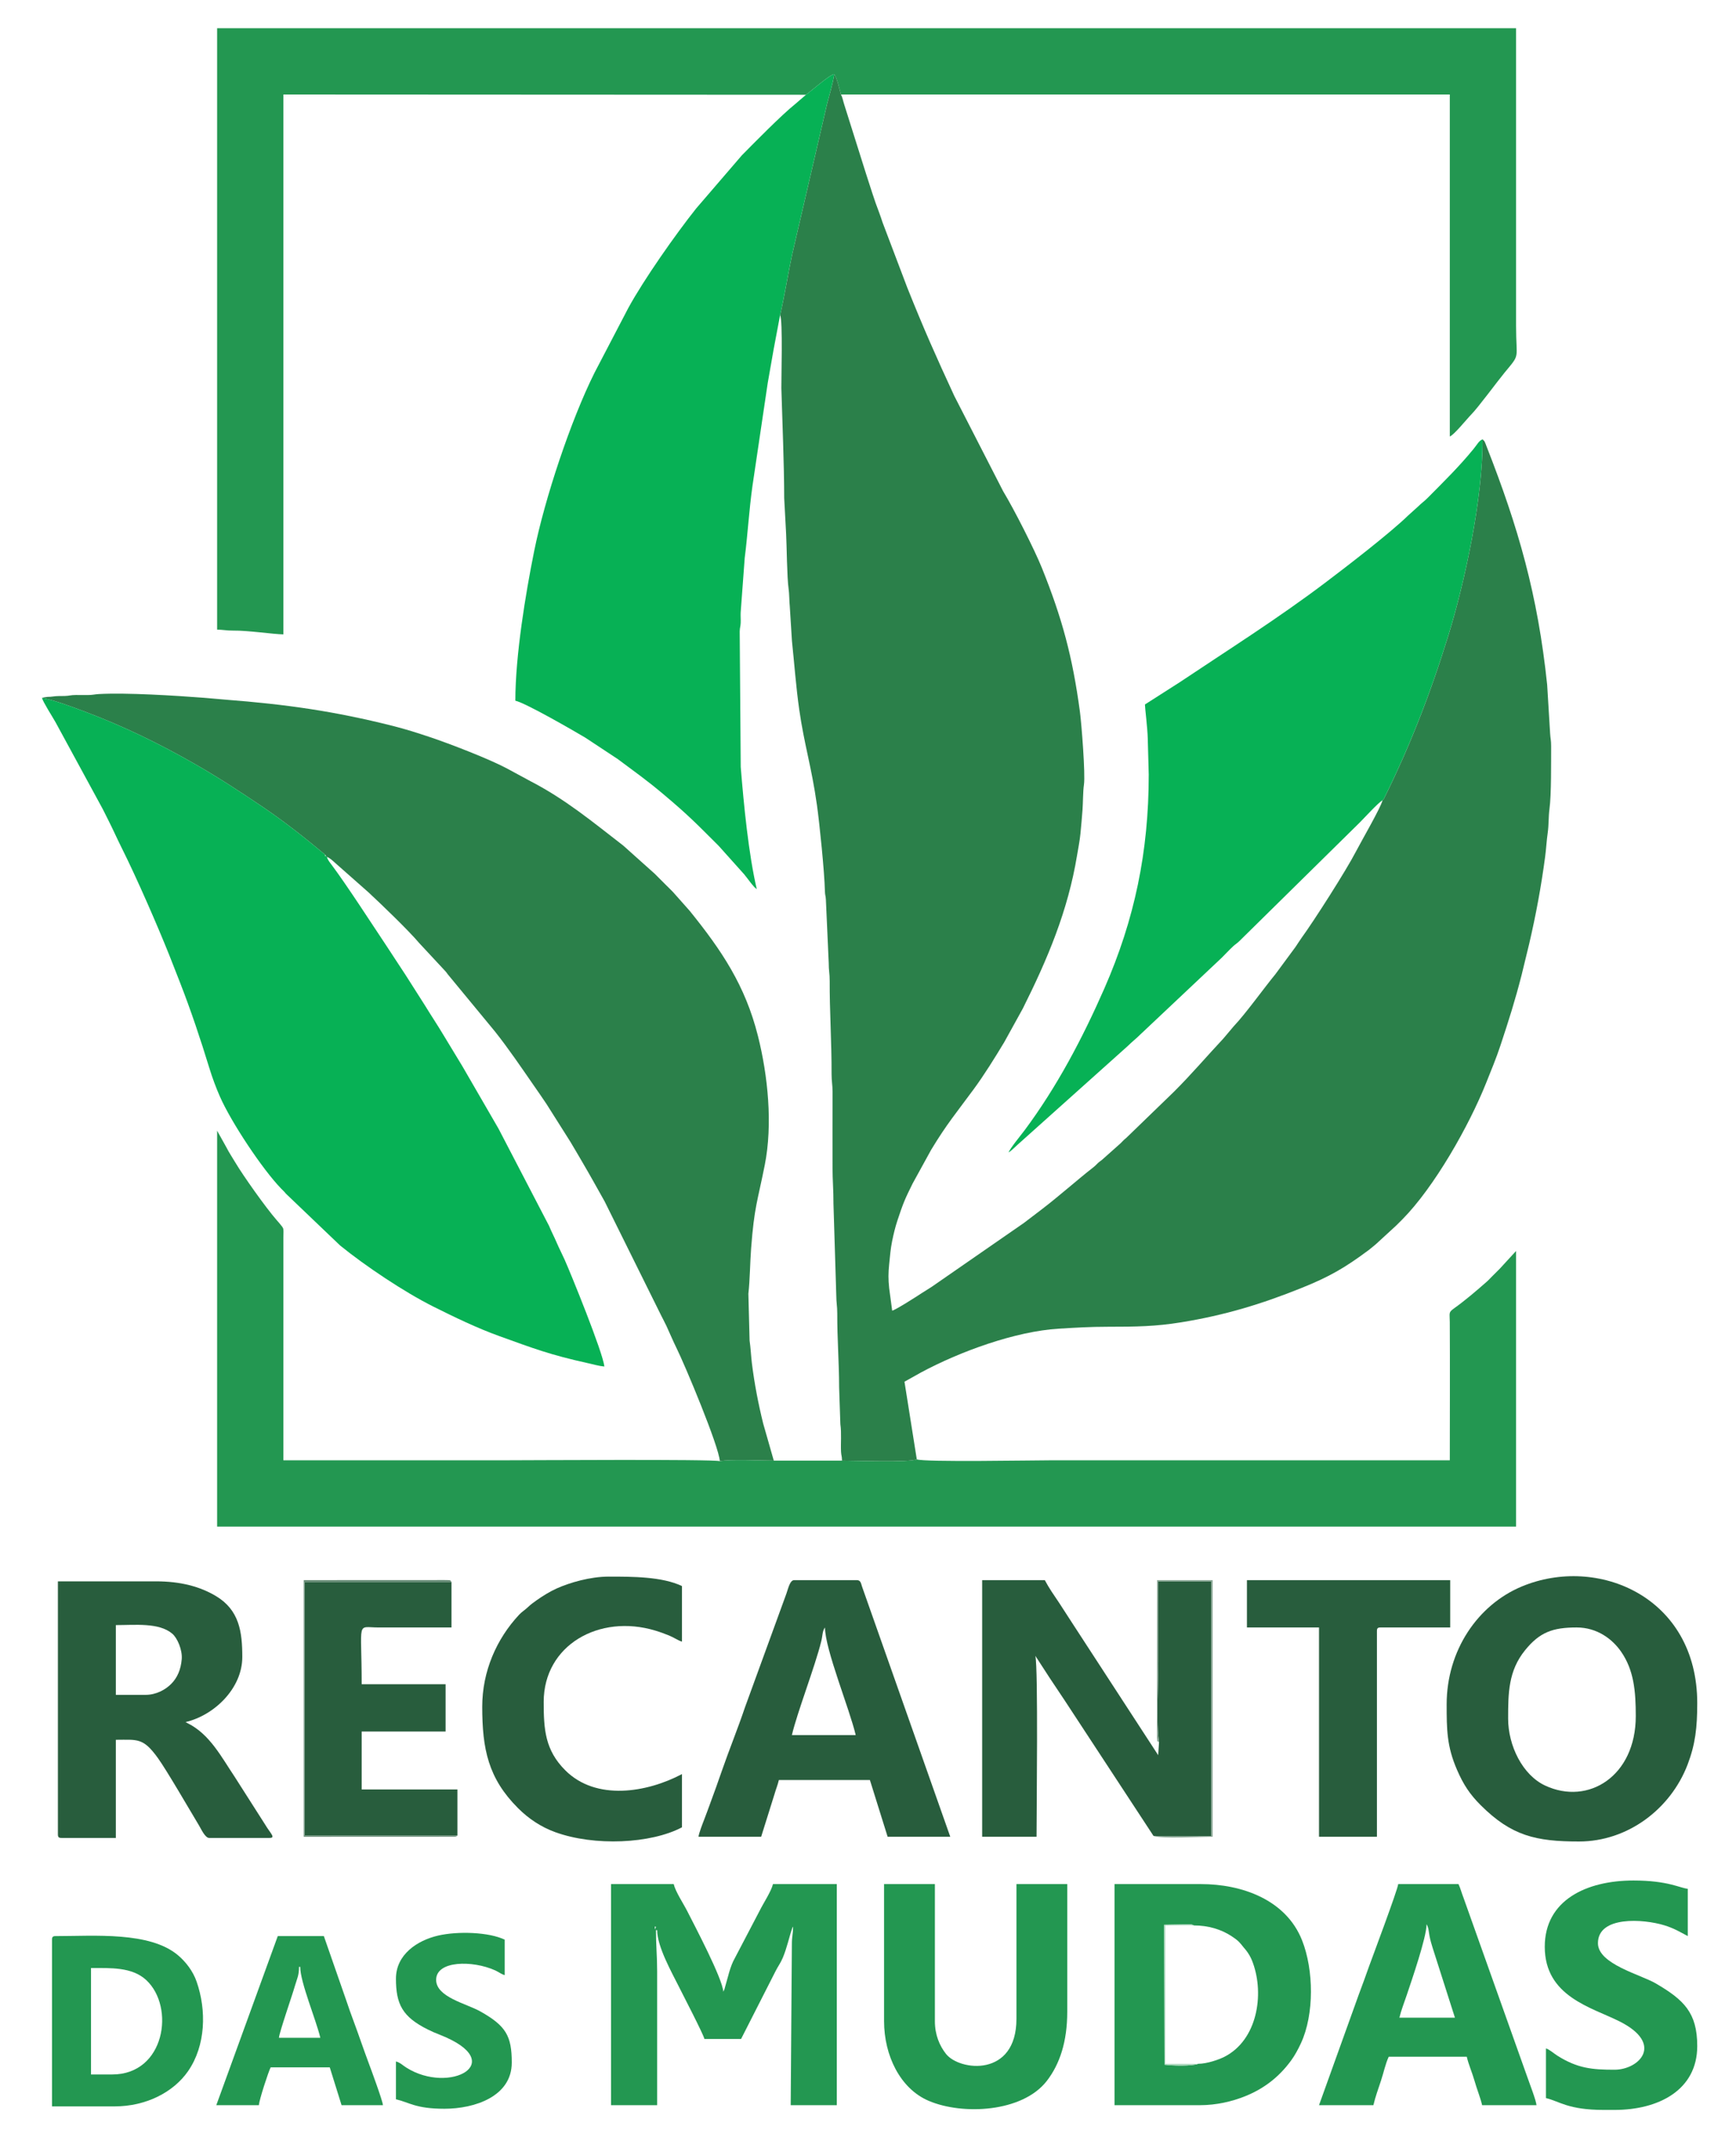 <?xml version="1.0" encoding="UTF-8"?>
<!DOCTYPE svg PUBLIC "-//W3C//DTD SVG 1.1//EN" "http://www.w3.org/Graphics/SVG/1.1/DTD/svg11.dtd">
<!-- Creator: CorelDRAW 2018 (64 Bit Versão de avaliação) -->
<svg xmlns="http://www.w3.org/2000/svg" xml:space="preserve" width="800px" height="989px" version="1.1" style="shape-rendering:geometricPrecision; text-rendering:geometricPrecision; image-rendering:optimizeQuality; fill-rule:evenodd; clip-rule:evenodd"
viewBox="0 0 800 989.47"
 xmlns:xlink="http://www.w3.org/1999/xlink">
 <defs>
  <style type="text/css">
   <![CDATA[
    .fil6 {fill:#07B155}
    .fil1 {fill:#239751}
    .fil0 {fill:#285D3D}
    .fil5 {fill:#2B804A}
    .fil2 {fill:#628872}
    .fil3 {fill:#86A492}
    .fil4 {fill:#B1DAC1}
   ]]>
  </style>
 </defs>
 <g id="Camada_x0020_1">
  <g id="_2106082383680">
   <g>
    <path class="fil0" d="M531.65 845.83l26.64 0.03 0.01 -117.36 -24.47 0c0,12.36 0,24.72 0,37.07 0,9.38 -1.06,28.9 0.35,37.05l-0.39 5.99 -39.3 -60.36c-2.25,-3.38 -4.24,-6.64 -6.43,-9.92 -2.32,-3.46 -4.53,-6.55 -6.54,-10.35l-28.88 0 0 118.22 25.07 0c0,-11.76 0.8,-77.56 -0.55,-83.35l6.65 10.24c2.41,3.6 4.65,6.95 6.98,10.46l40.86 62.28z"/>
    <path class="fil0" d="M695.13 791.72c0,-11.75 0.12,-21.96 7.79,-31.43 6.76,-8.34 12.77,-10.51 23.81,-10.51 9.45,0 16.47,5.36 20.47,11.13 5.93,8.53 6.78,18.22 6.78,29.72 0,27.63 -21.87,41.29 -41.79,31.98 -10.37,-4.84 -17.06,-18.29 -17.06,-30.89zm-28.34 -6.53c0,11.54 0.04,19.24 4.75,30.12 2.98,6.9 5.98,11.39 10.92,16.32 14.22,14.19 25.5,16.75 45.36,16.75 22.43,0 42.22,-14.93 50.07,-35.48 3.57,-9.38 4.43,-17.05 4.43,-28.26 0,-48.98 -45.95,-68.36 -80.97,-53.71 -20.26,8.48 -34.56,29.49 -34.56,54.26z"/>
    <path class="fil0" d="M66.84 780.83l-13.62 0 0 -32.14c8.85,0 19.9,-1.25 26.01,3.95 2.38,2.02 4.7,7.49 4.37,11.71 -0.39,4.82 -2.05,8.63 -4.89,11.46 -2.61,2.61 -6.82,5.02 -11.87,5.02zm-40.33 64.28c0,1.26 0.38,1.64 1.64,1.64l25.07 0 0 -45.22c9.99,0 12.53,-1.09 19.38,8.4 4.09,5.66 14.5,23.66 19,31.13 0.97,1.62 2.79,5.69 4.66,5.69l27.79 0c3.09,0 0.38,-2.13 -2,-6.17l-14.01 -21.95c-6.11,-9.11 -11.5,-19.63 -21.62,-24.69l-1.05 -0.58c13.22,-3.08 26.15,-15.52 26.15,-29.96 0,-11.59 -1.36,-21.66 -12.2,-28.12 -7.29,-4.34 -16.24,-6.75 -27.58,-6.75l-45.23 0 0 116.58z"/>
    <path class="fil0" d="M380.17 749.78c0,10.04 11.39,37.68 14.16,49.57l-29.42 0c2.39,-10.27 10.71,-31.71 13.52,-43.14 0.74,-3 0.43,-4.56 1.74,-6.43zm-58.31 96.42l28.88 0 6.11 -19.49c0.59,-2.13 1.53,-4.36 2.06,-6.66l41.96 0 8.18 26.15 28.88 0 -40.65 -115.17c-0.52,-1.6 -0.66,-3.05 -2.4,-3.05l-28.88 0c-1.9,0 -2.59,3.14 -3.62,6.2l-19.07 52.3c-3.43,10.16 -7.26,19.46 -10.76,29.55 -1.81,5.21 -3.42,9.77 -5.32,14.84 -0.87,2.32 -1.79,4.98 -2.81,7.55 -0.65,1.66 -2.43,6.25 -2.56,7.78z"/>
    <path class="fil1" d="M301.7 888.15c0,-1.39 0.86,-0.08 0.32,0 0,0 -0.32,1.52 -0.32,0zm-20.16 81.72l21.25 0 0 -61.56c0,-7.06 -0.55,-12.06 -0.55,-19.07l0.55 0c0,7.52 6.7,19.4 9.99,25.97 1.86,3.73 11.26,21.8 11.8,24.15l16.9 0 15.8 -31.05c1.14,-2.31 2.4,-3.9 3.44,-6.37 1.93,-4.59 3.1,-10.12 4.22,-13.21 0.42,-1.14 0.07,-0.43 0.51,-1.12 0,3.47 -0.57,4.55 -0.55,8.16l-0.54 74.1 21.26 0 0 -101.87 -29.43 0c-0.76,3.25 -4.43,8.83 -5.99,11.98l-12.36 23.6c-0.97,2.06 -1.79,4.69 -2.36,6.9l-1.67 5.96c-0.05,0.12 -0.12,0.28 -0.16,0.39l-0.35 0.74c-0.53,-6.36 -13.07,-30.08 -16.7,-37.23 -1.7,-3.35 -5.37,-8.84 -6.18,-12.34l-28.88 0 0 101.87z"/>
    <path class="fil1" d="M552.22 950.8c-2.46,1.13 -12.3,0.88 -15.52,0.41l-0.15 -64.45 10.38 -0.18c1.82,0 2.02,-0.17 3.39,0.48 6.45,0 12.44,1.75 17.28,4.93 3.31,2.16 3.75,2.9 5.64,5.25 0.84,1.04 0.85,0.89 1.7,2.12 1.16,1.69 1.85,3.07 2.56,5.06 5.26,14.6 1.94,35.43 -13.13,43.13 -2.66,1.36 -8.14,3.25 -12.15,3.25zm-38.55 19.07l39.24 0c7.89,0 15.11,-1.78 20.94,-4.12 8.73,-3.49 15.68,-8.91 21.18,-16.41 1.76,-2.4 3.24,-5.14 4.56,-7.98 6.21,-13.35 5.96,-33.86 0.5,-47.54 -7.44,-18.64 -27.7,-25.82 -46.64,-25.82l-39.78 0 0 101.87z"/>
    <path class="fil0" d="M210.7 845.65l0 -21.24 -44.14 0 0 -26.69 38.69 0 0 -21.79 -38.69 0c0,-29.9 -2.58,-26.17 7.63,-26.15 11.26,0.01 22.52,0 33.78,0l0 -20.96 -67.74 0 0 116.83 70.47 0z"/>
    <path class="fil0" d="M222.14 786.28c0,19.52 2.77,33 16.48,46.71 4.85,4.85 10.54,8.69 17.23,11.11 17.97,6.51 43.99,5.36 58.38,-2.25l0 -24.52c-16.13,8.53 -39.59,12.48 -53.82,-1.76 -9.28,-9.29 -9.93,-18.77 -9.93,-31.47 0,-26.25 25.67,-40.66 51.42,-32.89 2.43,0.73 4.45,1.5 6.42,2.29 2.09,0.84 4.33,2.39 5.91,2.81l0 -25.6c-9.12,-4.38 -22.95,-4.36 -33.78,-4.36 -8.57,0 -18.01,2.79 -23.97,5.45 -3.09,1.38 -6.62,3.57 -9.27,5.45 -1.36,0.96 -2.68,1.91 -3.96,3.13 -1.56,1.49 -2.72,2.05 -4.1,3.52 -10.49,11.22 -17.01,26.19 -17.01,42.38z"/>
    <path class="fil1" d="M407.41 931.19c0,15.7 7.38,31.04 20.55,36.66 15.64,6.69 43.19,5.33 54.43,-9.1 6.09,-7.81 9.48,-18.34 9.48,-31.92l0 -58.83 -23.43 0 0 62.1c0,27.07 -26.25,24.05 -32.48,16.14 -2.92,-3.7 -5.12,-8.72 -5.12,-15.05l0 -63.19 -23.43 0 0 63.19z"/>
    <path class="fil1" d="M657.53 886.52c0.96,1.51 0.98,3.41 1.32,5.21 0.38,2 0.91,3.89 1.47,5.62l10.29 32.21 -25.61 0c0.77,-3.3 2.23,-6.98 3.34,-10.28 2.24,-6.69 9.19,-26.73 9.19,-32.76zm-49.59 83.35l25.07 0c0.89,-3.81 2.22,-7.45 3.48,-11.23 1.23,-3.69 2.11,-7.99 3.6,-11.1l35.97 0c0.88,3.77 2.46,7.18 3.58,11.12 1.16,4.07 2.63,7.48 3.5,11.21l25.07 0c-0.19,-2.25 -3.16,-9.9 -4.15,-12.74l-29.48 -82.76c-0.84,-2.11 -1.47,-4.57 -2.34,-6.37l-27.79 0c-0.22,2.6 -12.13,34.26 -13.55,38.2 -1.55,4.3 -2.96,8.37 -4.66,12.78l-18.3 50.89z"/>
    <path class="fil0" d="M574.7 749.78l33.24 0 0 96.42 26.7 0 0 -94.79c0,-1.26 0.38,-1.63 1.64,-1.63l32.15 0 0 -21.8 -93.73 0 0 21.8z"/>
    <path class="fil1" d="M712.02 896.87c0,22.88 21.42,27.88 34.33,34.32 20.96,10.45 9.19,22.34 -2.18,22.34 -10.34,0 -16.99,-0.62 -26.27,-6.43 -1.57,-0.98 -3.78,-2.96 -5.33,-3.38l0 22.88c6.25,1.46 10.13,5.45 26.7,5.45l4.9 0c20.4,0 38.15,-9.21 38.15,-29.42 0,-15.42 -6.17,-21.28 -19.1,-28.85 -7.02,-4.11 -26.68,-8.9 -26.68,-18.54 0,-12.68 20.99,-11.2 30.59,-8.25 4.59,1.41 7.08,2.99 10.83,4.98l0 -21.8c-3.55,-0.29 -8.98,-3.81 -25.07,-3.81 -21.74,0 -40.87,9.12 -40.87,30.51z"/>
    <path class="fil1" d="M51.58 955.71l-9.81 0 0 -49.03c9.06,0 18.94,-0.53 25.49,5.57 13.35,12.42 8.61,43.46 -15.68,43.46zm-27.79 -62.11l0 76.82 28.88 0c14.47,0 27.14,-6.52 33.87,-16.26 8.16,-11.81 8.51,-27.99 3.94,-41.16 -1.7,-4.92 -4.98,-9.13 -8.54,-12.16 -13.06,-11.08 -38.6,-8.87 -56.52,-8.87 -1.25,0 -1.63,0.38 -1.63,1.63z"/>
    <path class="fil1" d="M137.68 906.13l0.54 0c0,7.1 7.34,24.44 9.27,32.69l-19.08 0c0.23,-2.67 6.06,-19.33 7.32,-23.74 0.94,-3.3 1.95,-4.87 1.95,-8.95zm-38.15 63.74l19.62 0c0.22,-2.61 4.41,-15.46 5.45,-17.43l27.25 0 5.44 17.43 19.08 0c-0.19,-2.19 -5.47,-16.47 -6.62,-19.53 -2.32,-6.17 -4.62,-13.06 -6.93,-19.23 -1.21,-3.23 -2.35,-6.44 -3.42,-9.65l-10.28 -29.49 -21.25 0 -28.34 77.9z"/>
    <path class="fil1" d="M182.36 911.58c0,11.83 3.02,17.59 14.71,23.43 1.92,0.96 3.41,1.58 5.69,2.48 32.08,12.67 4.32,27.66 -15.61,15.06 -1.66,-1.05 -2.83,-2.31 -4.79,-2.84l0 17.44c6.19,1.44 9.09,4.36 22.34,4.36 14.07,0 31.06,-5.72 31.06,-21.25 0,-12.35 -2.71,-16.97 -14.53,-23.61 -6.46,-3.62 -20.34,-6.55 -20.34,-14.53 0,-8.88 16.69,-9.11 27.24,-4.35 1.53,0.69 2.79,1.75 4.36,2.17l0 -16.34c-7.21,-3.46 -21.47,-4.01 -30.74,-1.86 -9.51,2.21 -19.39,8.67 -19.39,19.84z"/>
    <path class="fil2" d="M210.7 845.65l-70.47 0 0 -116.83 67.74 0c-0.69,-0.67 0.36,-0.89 -3.25,-0.87l-64.86 0.03 0 118.22 69.71 -0.03c1.09,-0.22 0.55,-0.15 1.13,-0.52z"/>
    <path class="fil3" d="M534.18 802.62c-1.41,-8.15 -0.35,-27.67 -0.35,-37.05 0,-12.35 0,-24.71 0,-37.07l24.47 0 -0.01 117.36 -26.64 -0.03c3.12,1.36 22.13,0.37 27.25,0.37l0 -118.22 -25.61 0 -0.07 72.5c0.27,2.96 -0.06,1.16 0.96,2.14z"/>
    <path class="fil4" d="M552.22 950.8l-15.12 0 0 -63.74 13.22 0c-1.37,-0.65 -1.57,-0.48 -3.39,-0.48l-10.38 0.18 0.15 64.45c3.22,0.47 13.06,0.72 15.52,-0.41z"/>
   </g>
   <g>
    <path class="fil5" d="M359.46 145.21c1.35,1.71 0.51,30.8 0.59,33.62 0.47,15.79 1.29,35.07 1.31,50.62l0.89 16.56c0.27,4.97 0.41,20.34 1.12,25.06 0.37,2.43 0.32,5.97 0.56,8.17l1 16.01c1.07,10.14 1.88,21.25 3.35,31.56 2.35,16.45 5.68,26.34 8.19,44.18 1.2,8.58 3.44,30.49 3.66,39.54 0.05,2.1 0.35,1.98 0.45,3.91l1.31 29.25c-0.03,3.32 0.46,4.85 0.44,8.28 -0.07,13.26 0.92,28.23 0.87,42.77 -0.01,3.46 0.46,5.13 0.45,8.28 -0.05,11.63 -0.01,23.28 -0.01,34.91 0,5.91 0.46,10.46 0.43,16.59l1.3 42.33c-0.01,3.15 0.46,4.82 0.45,8.28 -0.04,11.54 0.84,22.37 0.86,34.05l0.57 16.89c0.61,4.49 0.1,8.73 0.31,12.77 0.11,1.98 0.44,1.88 0.44,4.08 5.55,0 31.33,0.93 34.49,-0.59l-5.68 -35.78c2.59,-1.37 4.91,-2.79 7.56,-4.22 17.96,-9.67 43.57,-18.99 63.59,-20.21 7.52,-0.46 14.32,-0.88 22.7,-0.88 12.87,0 21.92,-0.13 33.74,-2.05 20.17,-3.28 36.9,-8.35 55.67,-15.9 12.68,-5.1 19.95,-9.32 30.69,-17.33 1.33,-0.99 2.14,-1.75 3.37,-2.74l9.33 -8.56c1.05,-1.05 1.81,-1.78 2.85,-2.83 14.8,-14.95 30.81,-43.2 38.7,-62.98 2.35,-5.89 4.6,-11.21 6.63,-17.37 3.92,-11.86 6.62,-20.32 9.68,-32.22l3.5 -14.39c3.09,-13.21 5.56,-26.5 7.37,-40.19 0.51,-3.84 0.63,-7.13 1.19,-11.03 0.53,-3.68 0.31,-7.29 0.81,-10.98 0.9,-6.65 0.72,-22 0.76,-28.92 0.01,-2.66 -0.33,-3.57 -0.45,-5.66l-1.38 -22.62c-4.32,-41.36 -13.26,-72.46 -27.98,-109.92 -0.36,-0.9 -0.46,-1.34 -0.91,-2.23l-0.91 -0.94c0.21,27.11 -8.3,66.23 -15.69,90.15 -8.54,27.67 -18.02,51.71 -29.88,75.66l-0.51 0.44c-0.79,3.41 -9.77,18.82 -12.22,23.56 -4.57,8.86 -19.43,32.06 -25.13,39.89 -1.09,1.5 -1.82,2.79 -2.8,4.18l-9.27 12.56c-5.11,6.18 -13.71,18.21 -19.22,23.99l-4.79 5.67c-7.8,8.33 -14.36,16.1 -22.71,24.44l-21.96 21.24c-1.5,1.15 -2.23,2.26 -3.61,3.37l-7.62 6.78c-0.88,0.75 -1.05,0.71 -1.95,1.55 -0.84,0.79 -1.05,1.12 -2.03,1.89 -7.45,5.79 -15.44,12.98 -23.82,19.39 -2.74,2.1 -5.32,4.08 -8.18,6.23l-42.55 29.46c-1.5,1.01 -2.86,1.76 -4.28,2.7 -2.5,1.66 -12.23,7.89 -13.96,8.29l-1.39 -10.39c-0.43,-4.02 -0.41,-7.05 0.01,-11.06 0.43,-4.14 0.62,-6.88 1.33,-10.44 0.68,-3.37 1.45,-6.58 2.5,-9.73 2.58,-7.78 3.37,-9.71 7,-16.99l8.52 -15.49c7.21,-11.93 11.82,-17.31 19.63,-27.94 4.78,-6.5 9.83,-14.6 14.09,-21.69l8.54 -15.46c11.4,-22.79 20.79,-44.95 25.01,-70.57 0.5,-3.01 1.28,-6.93 1.58,-10.2 0.36,-3.82 0.64,-6.83 0.94,-10.84 0.23,-3.02 0.19,-8.44 0.66,-11.56 0.71,-4.68 -1.12,-28.02 -1.86,-33.55 -3.41,-25.47 -8.27,-43.25 -17.53,-66.26 -3.44,-8.53 -12.72,-26.81 -17.88,-35.36l-22.49 -43.84c-8.62,-18.61 -13.99,-30.7 -21.68,-49.89l-11.4 -30.05c-0.52,-1.44 -0.94,-2.97 -1.57,-4.55 -2.28,-5.78 -4.06,-11.89 -6.07,-17.93l-10.04 -31.85c-0.56,-1.72 -0.77,-3.25 -1.52,-4.64 -0.47,-1.72 -1.9,-7.97 -3.09,-9.29 -0.59,4.14 -2.3,9.58 -3.34,13.73l-16.03 69.08c-1.99,9.28 -3.5,19.1 -5.6,28.15z"/>
    <path class="fil5" d="M19.16 321.53c5.66,1.02 13.84,4.09 19.18,6.1 18.19,6.8 35,15.01 51.49,24.45 11.05,6.33 20.97,12.85 31.02,19.62 9.87,6.66 19.8,14.48 28.82,22.03l0.44 0.64 0.43 0.44c1.27,0.34 2.95,1.99 4.04,2.95l15.07 13.3c6.14,5.68 18.91,18 23.36,23.33l12.2 13.11c0.78,0.88 0.76,1.09 1.54,1.96l21.12 25.58c6.11,7.64 12.47,17 18.09,25.11 2.06,2.97 3.91,5.61 5.86,8.54l10.99 17.38c1.89,3.14 3.44,5.83 5.34,9.06 3.66,6.23 6.88,12.04 10.43,18.37l26.04 52.51c0.82,1.66 1.66,3.15 2.49,4.94 1.61,3.48 2.89,6.61 4.51,9.89 4.05,8.18 19.66,45.46 20.07,52.33 4.71,-0.95 19.17,-0.25 24.88,-0.25l-4.89 -17.08c-2.24,-9.04 -4.04,-18.35 -5.23,-27.94 -0.37,-3.03 -0.54,-6.92 -1.04,-10.3l-0.56 -21.57c0.73,-6.51 0.75,-14.16 1.27,-20.98 1.48,-19.23 2.86,-21.15 6.27,-38.24 3.76,-18.85 1.45,-41.41 -3.15,-59.62 -5.85,-23.17 -16.61,-39.21 -31.45,-57.57l-7.8 -8.78c-1.03,-1.07 -1.81,-1.79 -2.85,-2.83 -1.93,-1.93 -3.53,-3.53 -5.46,-5.46l-14.51 -12.98c-14.17,-10.94 -26.66,-21.34 -42.78,-29.67l-10.76 -5.82c-8.12,-4.36 -26.55,-11.48 -35.67,-14.52 -5.62,-1.88 -11.19,-3.66 -17.12,-5.15 -26.81,-6.74 -48.75,-9.88 -76.97,-12.07 -3.21,-0.25 -6.44,-0.59 -10.04,-0.87 -13.3,-1.01 -35.45,-2.42 -48.48,-1.72 -2.03,0.11 -2.7,0.46 -5.23,0.45 -1.75,0 -3.51,-0.02 -5.26,-0.02 -2.53,0 -2.98,0.4 -5.21,0.46 -2.14,0.06 -3.39,-0.06 -5.44,0.24 -1.1,0.16 -1.3,0.14 -2.45,0.17l-2.3 0.34c-0.07,0.02 -0.21,0.08 -0.3,0.14z"/>
    <path class="fil1" d="M371.41 43.66c1.33,-0.84 11.58,-9.84 13.02,-9.41 1.19,1.32 2.62,7.57 3.09,9.29l280.72 0 0 157.53c1.79,-0.48 8.06,-8.27 9.93,-10.15 3.07,-3.08 12.25,-15.53 15.28,-19.19 7.52,-9.1 5.34,-5.57 5.34,-21.72l0 -137.01 -598.88 0 0 277.08c2.64,0 4.25,0.47 7.43,0.44 6.96,-0.07 18.22,1.64 23.13,1.75l0 -248.73 240.94 0.12z"/>
    <path class="fil6" d="M150.54 394.81l-0.43 -0.44c-0.67,0 -0.44,0.14 -0.44,-0.64 -9.02,-7.55 -18.95,-15.37 -28.82,-22.03 -10.05,-6.77 -19.97,-13.29 -31.02,-19.62 -16.49,-9.44 -33.3,-17.65 -51.49,-24.45 -5.34,-2.01 -13.52,-5.08 -19.18,-6.1 0.43,1.82 4.96,8.89 6.24,11.18l21.84 40.14c1.04,2.08 1.93,3.85 2.91,5.81 1.99,3.98 3.76,7.96 5.82,12.08 6.95,13.89 16.4,35.59 21.87,49.26 1.75,4.39 3.19,8.11 4.92,12.54 5.11,13.09 9.51,26.28 13.6,39.63 1.38,4.49 3.08,9.03 4.85,13.05 5.11,11.65 19.54,33.45 28.27,42.43 0.88,0.91 1.3,1.2 2.11,2.25l25 23.88c11.66,9.49 29.74,21.54 42.98,28.16 9.69,4.84 20.07,9.87 30.47,13.62 15.69,5.65 23.42,8.63 40.79,12.45 2.36,0.52 5.33,1.37 7.61,1.56 -0.51,-6.16 -15.61,-43.22 -18.34,-49.3 -1.14,-2.53 -2.5,-5.14 -3.61,-7.74 -1.27,-2.96 -2.33,-4.83 -3.55,-7.79l-23.3 -44.78 -16.65 -28.74c-2.87,-4.79 -5.65,-9.26 -8.57,-14.13 -2.93,-4.91 -5.77,-9.12 -8.73,-13.96l-8.83 -13.86c-3.11,-4.64 -5.86,-9.02 -8.99,-13.7 -6.83,-10.24 -18.13,-27.73 -25.21,-37.2 -0.81,-1.08 -1.75,-2.19 -2.12,-3.56z"/>
    <path class="fil6" d="M371.41 43.66l-4.86 4.18c-6.57,5.26 -18.98,17.93 -24.72,23.73l-20.99 24.39c-9.52,11.93 -24.25,32.91 -31.34,45.91l-15.57 29.82c-10.96,21.91 -22.96,58.03 -27.83,82.14 -4.05,20.04 -8.69,48.4 -8.69,68.98 4.97,1.16 27.04,13.93 32.27,17.04l14.99 9.89c8.17,6.12 13.01,9.44 20.97,16.14 11.26,9.47 14.77,13.07 25.51,23.8l11.76 13.12c1.56,1.85 4.14,5.73 5.81,6.85 -3.8,-16.28 -5.97,-38.69 -7.4,-56.32l-0.47 -62.39c0.06,-2.08 0.35,-1.99 0.45,-3.91 0.08,-1.55 -0.09,-3.25 -0.01,-4.8l1.87 -25.19c1.31,-10.02 1.98,-21.84 3.56,-33.1l7.05 -47.5c0.89,-5.4 1.9,-10.44 2.74,-15.58l2.95 -15.65c2.1,-9.05 3.61,-18.87 5.6,-28.15l16.03 -69.08c1.04,-4.15 2.75,-9.59 3.34,-13.73 -1.44,-0.43 -11.69,8.57 -13.02,9.41z"/>
    <path class="fil1" d="M422.49 672.33c-3.16,1.52 -28.94,0.59 -34.49,0.59l-31.43 0c-5.71,0 -20.17,-0.7 -24.88,0.25 -2.73,-0.98 -89.65,-0.4 -100.39,-0.4 -33.61,0 -67.22,0 -100.83,0l0 -102.55c0.02,-4.8 0.42,-3.86 -1.74,-6.55 -0.57,-0.7 -0.79,-0.92 -1.42,-1.64 -5.01,-5.73 -15.42,-20.43 -18.97,-26.41 -1.46,-2.47 -2.91,-4.57 -4.21,-7.14l-4.22 -7.56 0 182.39 598.88 0 0 -126.98 -7.53 8.19c-1.41,1.41 -2.51,2.51 -3.93,3.92 -0.72,0.73 -1.21,1.3 -1.96,1.96 -4.7,4.13 -10.09,8.75 -15.15,12.35 -2.7,1.92 -2.01,2.08 -1.99,6.31 0.12,21.22 0.01,42.48 0.01,63.71 -61.41,0 -122.81,0 -184.21,0 -8.19,0 -58.04,0.92 -61.54,-0.44z"/>
    <path class="fil6" d="M637.24 368.63l0.51 -0.44c11.86,-23.95 21.34,-47.99 29.88,-75.66 7.39,-23.92 15.9,-63.04 15.69,-90.15 -1.84,0.9 -2.25,2.14 -4.11,4.42 -6.57,8.07 -13.84,15.18 -21.12,22.52 -1.66,1.68 -2.98,2.52 -4.59,4.14l-4.59 4.14c-8.5,8.26 -28.91,23.92 -38.35,31.04 -21.72,16.38 -44.49,30.74 -66.9,45.71l-15.98 10.21c0,1.6 1.17,10.55 1.3,15.72l0.45 16.57c0,35.46 -6.49,66.72 -20.5,98.63 -10.06,22.88 -21.83,45.25 -36.8,65.32 -1.41,1.88 -6.88,8.56 -7.3,10.15 1.78,-1.19 3.64,-3.22 5.36,-4.67l49.74 -44.53c1.9,-1.91 3.53,-3.07 5.46,-5.01l37.76 -35.57c1.81,-1.8 3.38,-3.53 5.23,-5.24 1.12,-1.03 1.72,-1.26 2.85,-2.38l55.43 -54.56c2.55,-2.55 8.09,-8.69 10.58,-10.36z"/>
   </g>
  </g>
 </g>
</svg>
